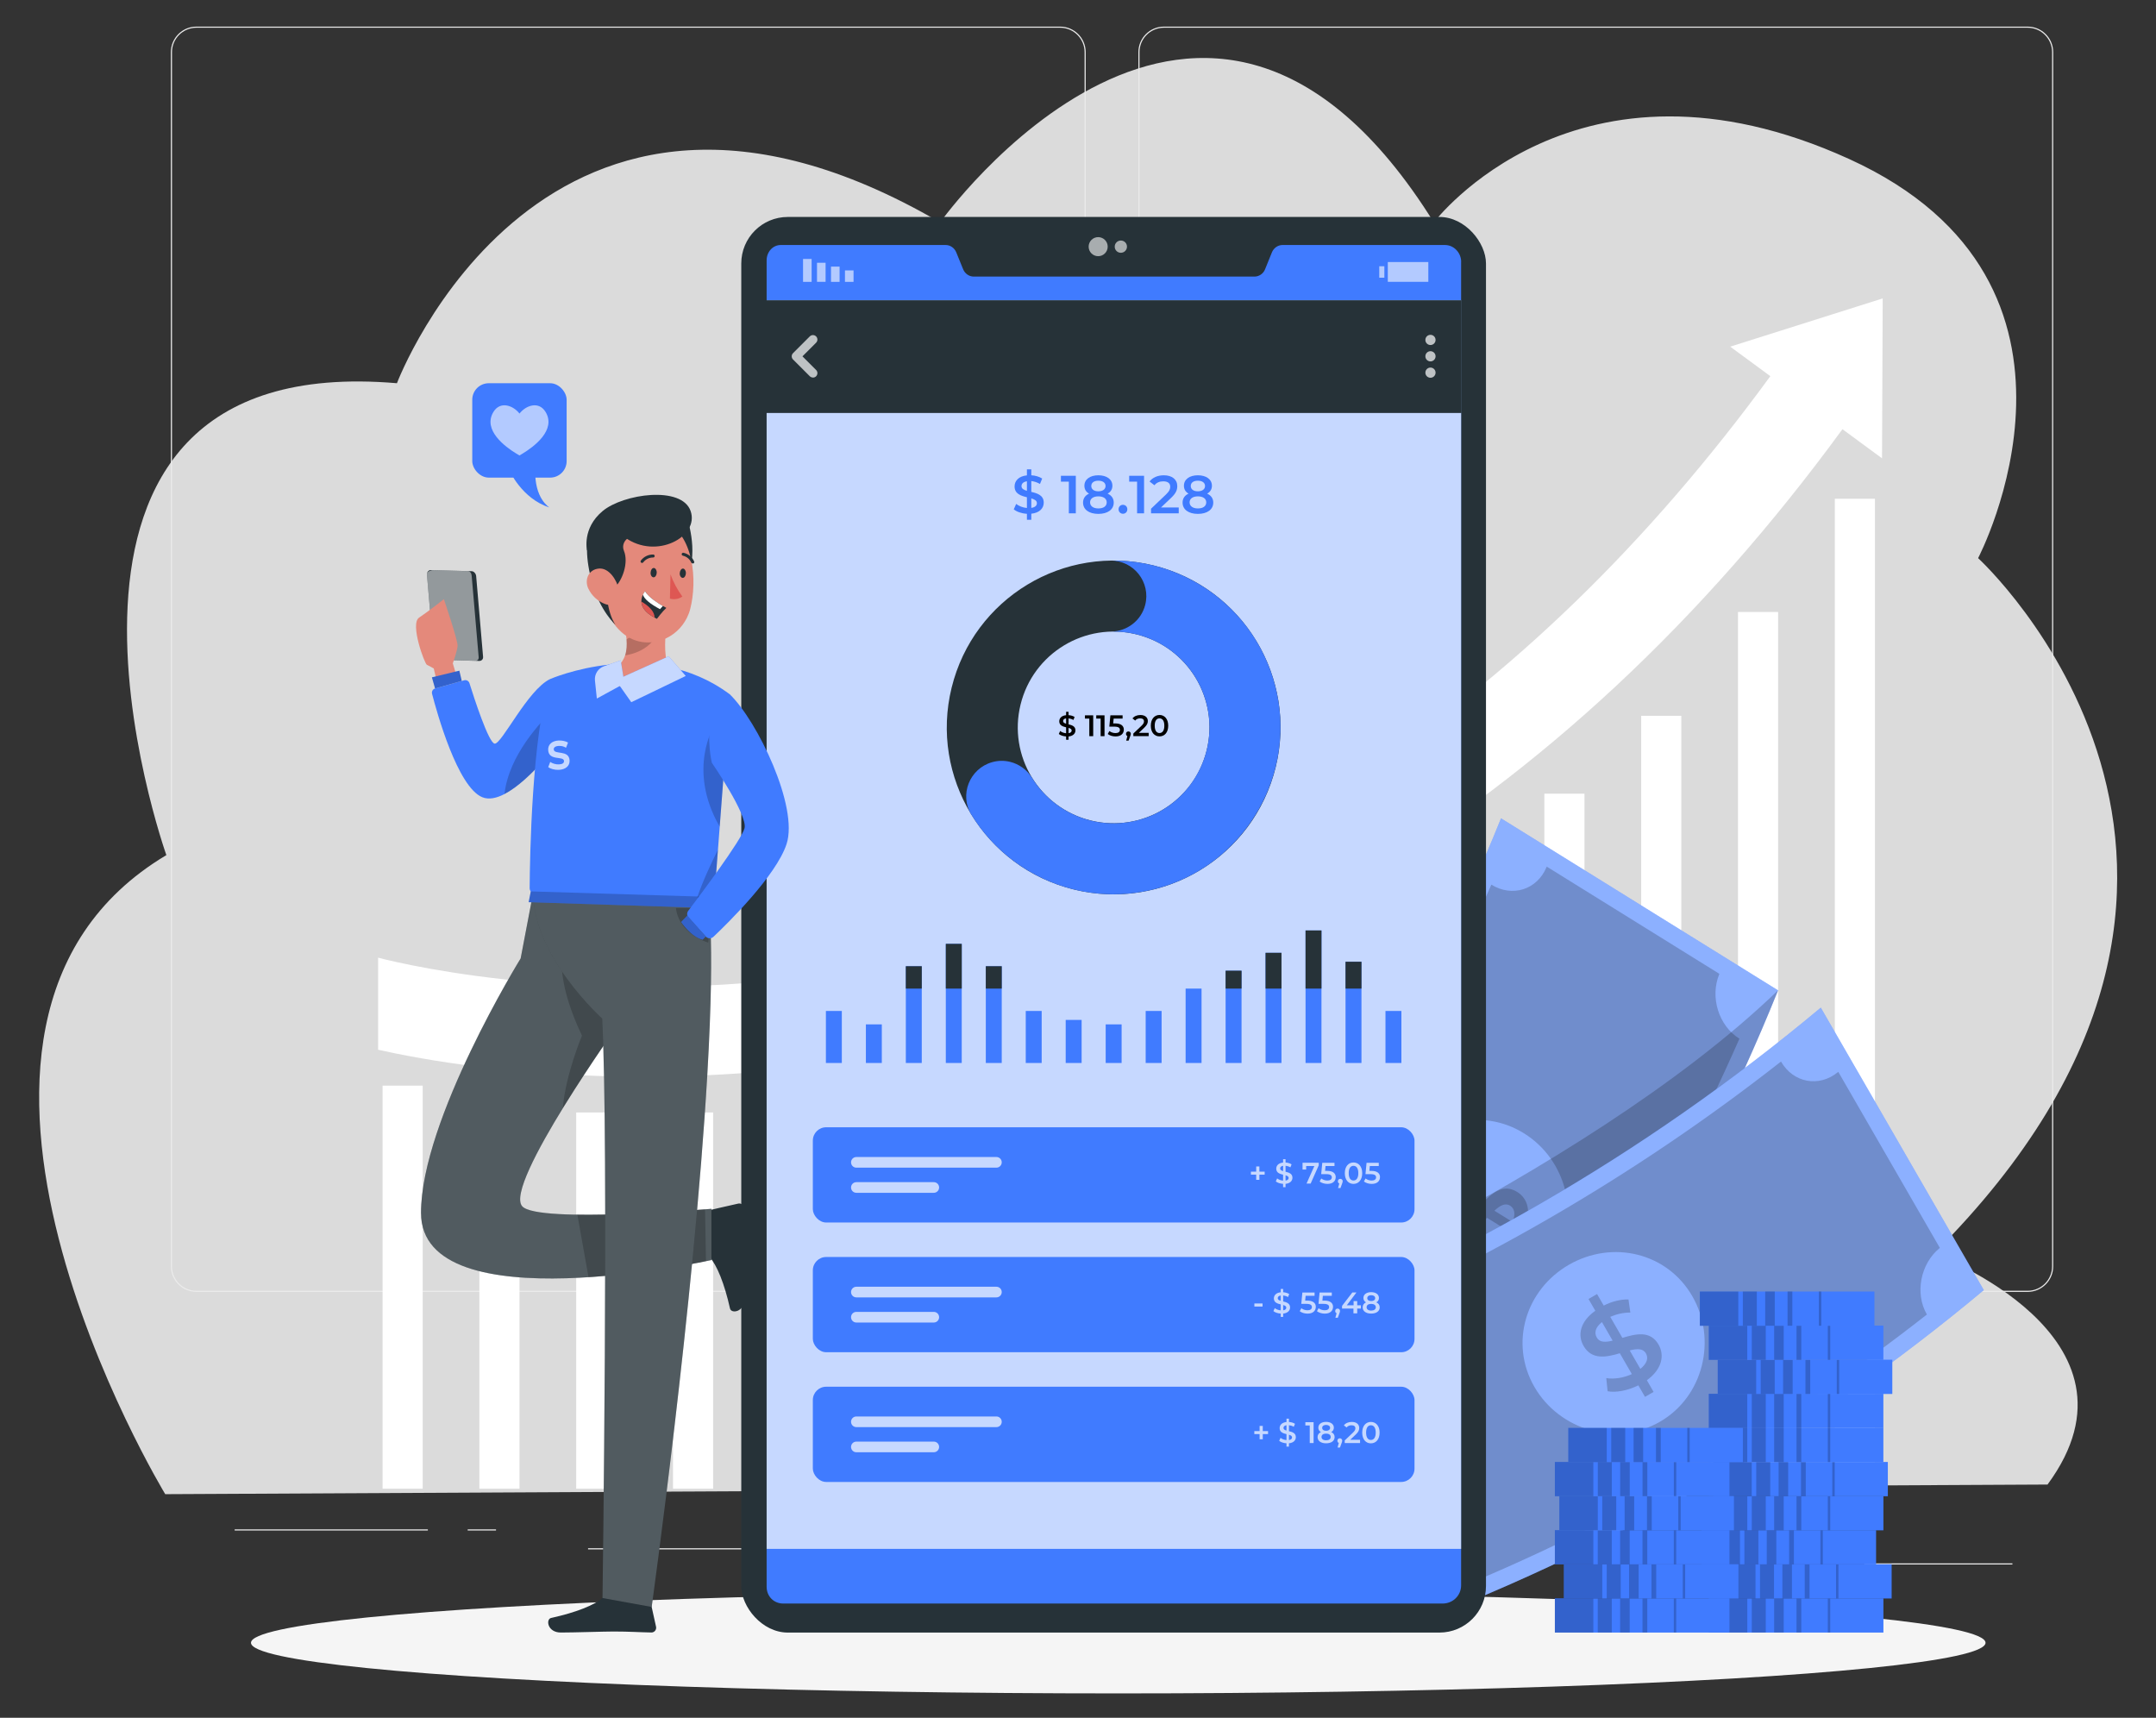 <?xml version="1.0" encoding="UTF-8"?>
<svg id="Layer_1" data-name="Layer 1" xmlns="http://www.w3.org/2000/svg" version="1.1" viewBox="0 0 482 384">
  <rect x="0" y="0" width="482" height="384" fill="#333333" stroke="none"/>
  <defs>
    <style>
      .cls-1, .cls-2, .cls-3, .cls-4, .cls-5, .cls-6, .cls-7, .cls-8, .cls-9, .cls-10, .cls-11, .cls-12, .cls-13, .cls-14, .cls-15, .cls-16 {
        stroke-width: 0px;
      }

      .cls-1, .cls-17, .cls-5, .cls-6, .cls-7, .cls-18, .cls-11, .cls-13, .cls-14 {
        isolation: isolate;
      }

      .cls-1, .cls-17, .cls-19 {
        opacity: .7;
      }

      .cls-1, .cls-5, .cls-6, .cls-7, .cls-11, .cls-14, .cls-16 {
        fill: #fff;
      }

      .cls-2 {
        fill: #de5753;
      }

      .cls-3, .cls-13 {
        fill: #000;
      }

      .cls-4 {
        fill: #e4897b;
      }

      .cls-5 {
        opacity: .9;
      }

      .cls-6, .cls-18, .cls-13 {
        opacity: .2;
      }

      .cls-7 {
        opacity: .4;
      }

      .cls-8 {
        fill: #f5f5f5;
      }

      .cls-9 {
        fill: #dbdbdb;
      }

      .cls-10 {
        fill: #ebebeb;
      }

      .cls-11 {
        opacity: .5;
      }

      .cls-12 {
        fill: #263238;
      }

      .cls-14 {
        opacity: .6;
      }

      .cls-15 {
        fill: #407bff;
      }

      .cls-20 {
        display: none;
      }
    </style>
  </defs>
  <g id="Layer_9" data-name="Layer 9">
    <path class="cls-9" d="M36.94,334.02s-63.59-104.74.25-142.86c0,0-40.28-113.36,51.55-105.49,0,0,33.02-87.48,121.44-35.95,0,0,58.83-82.7,110.37,0,0,0,31.76-42,92.86-14.17s28.82,89.22,28.82,89.22c0,0,76.14,69.52-9.88,155.47,0,0,49.81,18.51,25.4,51.63"/>
  </g>
  <g id="Background_Complete" data-name="Background Complete">
    <g>
      <rect class="cls-10" x="416.78" y="349.49" width="33.12" height=".25"/>
      <rect class="cls-10" x="322.53" y="352.21" width="8.69" height=".25"/>
      <rect class="cls-10" x="396.59" y="340.21" width="19.19" height=".25"/>
      <rect class="cls-10" x="52.46" y="341.89" width="43.19" height=".25"/>
      <rect class="cls-10" x="104.56" y="341.89" width="6.33" height=".25"/>
      <rect class="cls-10" x="131.47" y="346.11" width="93.68" height=".25"/>
      <path class="cls-10" d="M237.01,288.8H43.91c-3.15,0-5.71-2.56-5.71-5.71V11.66c0-3.15,2.56-5.71,5.71-5.71h193.1c3.15,0,5.71,2.56,5.71,5.71v271.43c0,3.15-2.56,5.71-5.71,5.71h0ZM43.91,6.2c-3.01,0-5.46,2.45-5.46,5.46v271.43c0,3.01,2.45,5.46,5.46,5.46h193.1c3.01,0,5.46-2.45,5.46-5.46V11.66c0-3.01-2.45-5.46-5.46-5.46H43.91Z"/>
      <path class="cls-10" d="M453.31,288.8h-193.1c-3.15,0-5.71-2.56-5.71-5.71V11.66c0-3.15,2.56-5.71,5.71-5.71h193.1c3.15,0,5.71,2.56,5.71,5.71v271.43c0,3.15-2.56,5.71-5.71,5.71ZM260.21,6.2c-3.01,0-5.46,2.45-5.46,5.46v271.43c0,3.01,2.45,5.46,5.46,5.46h193.1c3.01,0,5.46-2.45,5.46-5.46V11.66c0-3.01-2.45-5.46-5.46-5.46h-193.1Z"/>
    </g>
    <g>
      <path class="cls-16" d="M386.82,77.5l8.96,6.59c-54.51,74.64-122.99,119.26-203.65,132.61-57.02,9.44-100.81-.86-107.6-2.61v20.58c10.06,2.25,31.14,6.02,59.23,6.02,15.08,0,32.18-1.09,50.67-4.09,38.74-6.29,75.57-19.72,109.46-39.93,40.47-24.12,76.78-57.99,108.01-100.72l8.85,6.51.15-35.75-34.08,10.78h0Z"/>
      <g>
        <rect class="cls-16" x="85.53" y="242.69" width="8.97" height="90.11"/>
        <rect class="cls-16" x="107.17" y="246.69" width="8.97" height="86.11"/>
        <rect class="cls-16" x="128.82" y="248.69" width="8.97" height="84.11"/>
        <rect class="cls-16" x="150.46" y="248.69" width="8.97" height="84.11"/>
        <rect class="cls-16" x="172.11" y="247.69" width="8.97" height="85.11"/>
        <rect class="cls-16" x="193.75" y="244.69" width="8.97" height="88.11"/>
        <rect class="cls-16" x="215.39" y="239.69" width="8.97" height="93.11"/>
        <rect class="cls-16" x="237.04" y="234.69" width="8.97" height="98.11"/>
        <rect class="cls-16" x="258.68" y="230.69" width="8.97" height="102.11"/>
        <rect class="cls-16" x="280.33" y="217.62" width="8.97" height="115.19"/>
        <rect class="cls-16" x="301.97" y="206.63" width="8.97" height="126.18"/>
        <rect class="cls-16" x="323.62" y="194.11" width="8.97" height="138.69"/>
        <rect class="cls-16" x="345.26" y="177.43" width="8.97" height="155.37"/>
        <rect class="cls-16" x="366.91" y="160.02" width="8.97" height="172.78"/>
        <rect class="cls-16" x="388.55" y="136.81" width="8.97" height="195.99"/>
        <rect class="cls-16" x="410.2" y="111.49" width="8.97" height="221.31"/>
      </g>
    </g>
  </g>
  <g id="Background_Simple" data-name="Background Simple" class="cls-20">
    <g>
      <path class="cls-15" d="M90.04,76.76c27.92-59.45,127.06-51.06,165.32-9.26,38.26,41.81,50.7,68.6,85.21,52.98,34.51-15.62,78.52-11.44,81.04,38.16,2.52,49.6-37.91,108.26-102.09,125.61s-64.16,78.76-149.1,66.37c-46.31-6.76-47.37-56.86-40.83-98.3s-71.93-106.63-39.55-175.57h0Z"/>
      <path class="cls-5" d="M90.04,76.76c27.92-59.45,127.06-51.06,165.32-9.26,38.26,41.81,50.7,68.6,85.21,52.98,34.51-15.62,78.52-11.44,81.04,38.16,2.52,49.6-37.91,108.26-102.09,125.61s-64.16,78.76-149.1,66.37c-46.31-6.76-47.37-56.86-40.83-98.3s-71.93-106.63-39.55-175.57h0Z"/>
    </g>
  </g>
  <g id="Shadow">
    <ellipse id="_Path_" data-name=" Path " class="cls-8" cx="250" cy="367.24" rx="193.89" ry="11.32"/>
  </g>
  <g id="Banknote">
    <g>
      <g>
        <path class="cls-15" d="M397.5,221.39c-19.21,47.71-46.55,91.74-80.79,130.12-20.64-12.82-41.29-25.63-61.93-38.45,34.24-38.39,61.57-82.41,80.79-130.12,20.64,12.82,41.29,25.63,61.93,38.45Z"/>
        <path class="cls-7" d="M397.51,221.38c-19.22,47.72-46.55,91.74-80.79,130.13-8.92-5.54-17.84-11.07-26.77-16.62h0c-11.72-7.28-23.43-14.56-35.16-21.83,34.24-38.38,61.57-82.41,80.78-130.12,20.65,12.82,41.29,25.64,61.94,38.45h0Z"/>
        <path class="cls-13" d="M345.76,193.81c-2.1,5.1-7.69,6.84-12.35,3.95-16.95,38.58-39.29,74.55-66.35,106.85,4.66,2.89,5.57,8.67,1.94,12.82,12.87,7.99,25.74,15.98,38.6,23.97,3.64-4.15,10.27-5.24,14.92-2.35,27.06-32.3,49.4-68.28,66.35-106.85-4.66-2.89-6.62-9.32-4.51-14.42.01-.03.02-.05.03-.08-12.87-7.99-25.74-15.98-38.6-23.97-.01.03-.02.05-.03.08h0ZM347.55,281.56c-5.94,9.55-18.89,12.23-28.4,6.33-9.52-5.91-12.01-18.18-6.07-27.73,5.96-9.54,18.09-12.73,27.61-6.82,9.51,5.9,12.81,18.68,6.86,28.22h0Z"/>
        <g class="cls-18">
          <path class="cls-3" d="M340.63,274.71c.85.53,1.7,1.06,2.56,1.59-.39.63-.78,1.25-1.17,1.88-.84-.52-1.69-1.05-2.53-1.57-1.53,2.16-3.65,3.86-5.43,4.4-.55-.82-1.1-1.63-1.65-2.45,1.63-.55,3.37-1.84,4.62-3.48-1.52-.94-3.04-1.89-4.57-2.83-2.2,2.16-4.76,4.35-7.93,2.38-2.33-1.45-3.27-4.38-1.38-8.16-.86-.53-1.72-1.07-2.58-1.6.39-.63.78-1.25,1.17-1.88.84.52,1.69,1.05,2.53,1.57,1.14-1.64,2.69-3.06,4.24-3.81.58.79,1.16,1.59,1.74,2.38-1.45.78-2.62,1.83-3.51,2.97,1.54.95,3.07,1.91,4.61,2.86,2.19-2.16,4.66-4.47,7.84-2.5,2.33,1.44,3.31,4.43,1.46,8.27l-.02-.02ZM329.69,270.52c-1.35-.84-2.71-1.68-4.06-2.52-.76,1.78-.38,2.97.63,3.6,1.1.68,2.22.01,3.44-1.07h-.01ZM337.59,269.52c-1.12-.69-2.26,0-3.5,1.13,1.35.84,2.69,1.67,4.04,2.51.78-1.83.44-3.03-.54-3.64Z"/>
        </g>
      </g>
      <path class="cls-13" d="M397.51,221.38c-19.22,47.72-46.55,91.74-80.79,130.13-8.92-5.54-17.84-11.07-26.77-16.62h0l-21.25-35.89s84.75-35.12,128.81-77.62Z"/>
      <g>
        <path class="cls-15" d="M443.5,288.4c-39.47,32.99-84.35,58.89-132.66,76.55-12.15-21.05-24.29-42.09-36.44-63.14,48.31-17.67,93.19-43.57,132.66-76.55,12.15,21.05,24.29,42.09,36.44,63.14h0Z"/>
        <path class="cls-7" d="M443.5,288.4c-39.47,32.99-84.35,58.89-132.66,76.55-12.15-21.05-24.29-42.09-36.44-63.14,48.31-17.67,93.19-43.57,132.66-76.55,12.15,21.05,24.29,42.09,36.44,63.14h0Z"/>
        <path class="cls-13" d="M410.91,239.66c-4.26,3.5-10.01,2.4-12.75-2.35-33.16,26-69.84,47.16-108.95,62.86,2.74,4.75.82,10.27-4.35,12.21,7.57,13.12,15.14,26.24,22.71,39.36,5.17-1.94,11.52.23,14.26,4.98,39.11-15.69,75.79-36.86,108.95-62.86-2.74-4.74-1.43-11.34,2.83-14.84.02-.02.04-.04.07-.05-7.57-13.12-15.14-26.24-22.71-39.36-.02.02-.04.04-.07.05h0ZM371.05,317.86c-9.75,5.61-22.43,1.86-28.02-7.83-5.6-9.71-2-21.7,7.74-27.31,9.76-5.59,21.96-2.68,27.56,7.03,5.6,9.7,2.48,22.52-7.28,28.11Z"/>
        <g class="cls-18">
          <path class="cls-3" d="M368.18,308.55l1.5,2.61c-.64.37-1.28.74-1.92,1.11-.5-.86-.99-1.72-1.49-2.58-2.37,1.18-5.04,1.68-6.87,1.32-.1-.98-.2-1.96-.3-2.94,1.69.29,3.84-.03,5.72-.89-.9-1.55-1.79-3.1-2.69-4.66-2.96.87-6.25,1.59-8.11-1.65-1.37-2.38-.81-5.41,2.63-7.85-.51-.88-1.01-1.75-1.52-2.63.64-.37,1.28-.74,1.91-1.11.5.86.99,1.72,1.49,2.58,1.78-.91,3.82-1.43,5.54-1.36.14.97.27,1.94.41,2.92-1.64,0-3.17.38-4.49.96.9,1.57,1.81,3.13,2.71,4.7,2.95-.87,6.22-1.74,8.09,1.5,1.37,2.37.82,5.47-2.62,7.98h0ZM360.52,299.69c-.8-1.38-1.59-2.76-2.39-4.14-1.52,1.21-1.74,2.44-1.14,3.47.64,1.12,1.95,1.06,3.53.68h0ZM367.96,302.54c-.66-1.14-1.99-1.07-3.62-.65.79,1.37,1.59,2.75,2.38,4.12,1.56-1.25,1.82-2.46,1.24-3.47Z"/>
        </g>
      </g>
    </g>
  </g>
  <g id="Coins">
    <g>
      <g>
        <rect class="cls-15" x="382.03" y="357.3" width="39.03" height="7.66"/>
        <rect class="cls-13" x="382.03" y="357.3" width="8.6" height="7.66"/>
        <rect class="cls-13" x="391.63" y="357.29" width="3.13" height="7.66"/>
        <rect class="cls-13" x="396.63" y="357.29" width="2.14" height="7.66"/>
        <rect class="cls-13" x="401.63" y="357.29" width="1.07" height="7.66"/>
        <rect class="cls-13" x="408.63" y="357.29" width=".54" height="7.66"/>
      </g>
      <g>
        <rect class="cls-15" x="383.87" y="349.68" width="39.03" height="7.66"/>
        <rect class="cls-13" x="383.87" y="349.68" width="8.6" height="7.66"/>
        <rect class="cls-13" x="393.47" y="349.67" width="3.13" height="7.66"/>
        <rect class="cls-13" x="398.47" y="349.67" width="2.14" height="7.66"/>
        <rect class="cls-13" x="403.47" y="349.67" width="1.07" height="7.66"/>
        <rect class="cls-13" x="410.47" y="349.67" width=".54" height="7.66"/>
      </g>
      <g>
        <rect class="cls-15" x="380.39" y="342.06" width="39.03" height="7.66"/>
        <rect class="cls-13" x="380.39" y="342.06" width="8.6" height="7.66"/>
        <rect class="cls-13" x="389.98" y="342.05" width="3.13" height="7.66"/>
        <rect class="cls-13" x="394.98" y="342.05" width="2.14" height="7.66"/>
        <rect class="cls-13" x="399.98" y="342.05" width="1.07" height="7.66"/>
        <rect class="cls-13" x="406.98" y="342.05" width=".54" height="7.66"/>
      </g>
      <g>
        <rect class="cls-15" x="382.03" y="334.44" width="39.03" height="7.66"/>
        <rect class="cls-13" x="382.03" y="334.44" width="8.6" height="7.66"/>
        <rect class="cls-13" x="391.63" y="334.43" width="3.13" height="7.66"/>
        <rect class="cls-13" x="396.63" y="334.43" width="2.14" height="7.66"/>
        <rect class="cls-13" x="401.63" y="334.43" width="1.07" height="7.66"/>
        <rect class="cls-13" x="408.63" y="334.43" width=".54" height="7.66"/>
      </g>
      <g>
        <rect class="cls-15" x="383.02" y="326.82" width="39.03" height="7.66"/>
        <rect class="cls-13" x="383.02" y="326.82" width="8.6" height="7.66"/>
        <rect class="cls-13" x="392.63" y="326.81" width="3.13" height="7.66"/>
        <rect class="cls-13" x="397.63" y="326.81" width="2.14" height="7.66"/>
        <rect class="cls-13" x="402.63" y="326.81" width="1.07" height="7.66"/>
        <rect class="cls-13" x="409.63" y="326.81" width=".54" height="7.66"/>
      </g>
      <g>
        <rect class="cls-15" x="382.02" y="319.2" width="39.03" height="7.66"/>
        <rect class="cls-13" x="382.02" y="319.2" width="8.6" height="7.66"/>
        <rect class="cls-13" x="391.63" y="319.19" width="3.13" height="7.66"/>
        <rect class="cls-13" x="396.63" y="319.19" width="2.14" height="7.66"/>
        <rect class="cls-13" x="401.63" y="319.19" width="1.07" height="7.66"/>
        <rect class="cls-13" x="408.63" y="319.19" width=".54" height="7.66"/>
      </g>
      <g>
        <rect class="cls-15" x="382.02" y="311.58" width="39.03" height="7.66"/>
        <rect class="cls-13" x="382.02" y="311.58" width="8.6" height="7.66"/>
        <rect class="cls-13" x="391.63" y="311.57" width="3.13" height="7.66"/>
        <rect class="cls-13" x="396.63" y="311.57" width="2.14" height="7.66"/>
        <rect class="cls-13" x="401.63" y="311.57" width="1.07" height="7.66"/>
        <rect class="cls-13" x="408.63" y="311.57" width=".54" height="7.66"/>
      </g>
      <g>
        <rect class="cls-15" x="384.02" y="303.96" width="39.03" height="7.66"/>
        <rect class="cls-13" x="384.02" y="303.96" width="8.6" height="7.66"/>
        <rect class="cls-13" x="393.63" y="303.95" width="3.13" height="7.66"/>
        <rect class="cls-13" x="398.63" y="303.95" width="2.14" height="7.66"/>
        <rect class="cls-13" x="403.63" y="303.95" width="1.07" height="7.66"/>
        <rect class="cls-13" x="410.63" y="303.95" width=".54" height="7.66"/>
      </g>
      <g>
        <rect class="cls-15" x="382.02" y="296.34" width="39.03" height="7.66"/>
        <rect class="cls-13" x="382.02" y="296.34" width="8.6" height="7.66"/>
        <rect class="cls-13" x="391.63" y="296.33" width="3.13" height="7.66"/>
        <rect class="cls-13" x="396.63" y="296.33" width="2.14" height="7.66"/>
        <rect class="cls-13" x="401.63" y="296.33" width="1.07" height="7.66"/>
        <rect class="cls-13" x="408.63" y="296.33" width=".54" height="7.66"/>
      </g>
      <g>
        <rect class="cls-15" x="380.02" y="288.72" width="39.03" height="7.66"/>
        <rect class="cls-13" x="380.02" y="288.72" width="8.6" height="7.66"/>
        <rect class="cls-13" x="389.63" y="288.71" width="3.13" height="7.66"/>
        <rect class="cls-13" x="394.63" y="288.71" width="2.14" height="7.66"/>
        <rect class="cls-13" x="399.63" y="288.71" width="1.07" height="7.66"/>
        <rect class="cls-13" x="406.63" y="288.71" width=".54" height="7.66"/>
      </g>
    </g>
    <g>
      <g>
        <rect class="cls-15" x="347.61" y="357.3" width="39.03" height="7.66"/>
        <rect class="cls-13" x="347.61" y="357.3" width="8.6" height="7.66"/>
        <rect class="cls-13" x="357.2" y="357.29" width="3.13" height="7.66"/>
        <rect class="cls-13" x="362.2" y="357.29" width="2.14" height="7.66"/>
        <rect class="cls-13" x="367.2" y="357.29" width="1.07" height="7.66"/>
        <rect class="cls-13" x="374.2" y="357.29" width=".54" height="7.66"/>
      </g>
      <g>
        <rect class="cls-15" x="349.61" y="349.68" width="39.03" height="7.66"/>
        <rect class="cls-13" x="349.61" y="349.68" width="8.6" height="7.66"/>
        <rect class="cls-13" x="359.2" y="349.67" width="3.13" height="7.66"/>
        <rect class="cls-13" x="364.2" y="349.67" width="2.14" height="7.66"/>
        <rect class="cls-13" x="369.2" y="349.67" width="1.07" height="7.66"/>
        <rect class="cls-13" x="376.2" y="349.67" width=".54" height="7.66"/>
      </g>
      <g>
        <rect class="cls-15" x="347.61" y="342.06" width="39.03" height="7.66"/>
        <rect class="cls-13" x="347.61" y="342.06" width="8.6" height="7.66"/>
        <rect class="cls-13" x="357.2" y="342.05" width="3.13" height="7.66"/>
        <rect class="cls-13" x="362.2" y="342.05" width="2.14" height="7.66"/>
        <rect class="cls-13" x="367.2" y="342.05" width="1.07" height="7.66"/>
        <rect class="cls-13" x="374.2" y="342.05" width=".54" height="7.66"/>
      </g>
      <g>
        <rect class="cls-15" x="348.61" y="334.44" width="39.03" height="7.66"/>
        <rect class="cls-13" x="348.61" y="334.44" width="8.6" height="7.66"/>
        <rect class="cls-13" x="358.2" y="334.43" width="3.13" height="7.66"/>
        <rect class="cls-13" x="363.2" y="334.43" width="2.14" height="7.66"/>
        <rect class="cls-13" x="368.2" y="334.43" width="1.07" height="7.66"/>
        <rect class="cls-13" x="375.2" y="334.43" width=".54" height="7.66"/>
      </g>
      <g>
        <rect class="cls-15" x="347.61" y="326.82" width="39.03" height="7.66"/>
        <rect class="cls-13" x="347.61" y="326.82" width="8.6" height="7.66"/>
        <rect class="cls-13" x="357.21" y="326.81" width="3.13" height="7.66"/>
        <rect class="cls-13" x="362.21" y="326.81" width="2.14" height="7.66"/>
        <rect class="cls-13" x="367.21" y="326.81" width="1.07" height="7.66"/>
        <rect class="cls-13" x="374.21" y="326.81" width=".54" height="7.66"/>
      </g>
      <g>
        <rect class="cls-15" x="350.61" y="319.2" width="39.03" height="7.66"/>
        <rect class="cls-13" x="350.61" y="319.2" width="8.6" height="7.66"/>
        <rect class="cls-13" x="360.21" y="319.19" width="3.13" height="7.66"/>
        <rect class="cls-13" x="365.21" y="319.19" width="2.14" height="7.66"/>
        <rect class="cls-13" x="370.21" y="319.19" width="1.07" height="7.66"/>
        <rect class="cls-13" x="377.21" y="319.19" width=".54" height="7.66"/>
      </g>
    </g>
  </g>
  <g id="Device">
    <g>
      <rect class="cls-12" x="165.72" y="48.5" width="166.49" height="316.46" rx="10.4" ry="10.4"/>
      <path class="cls-15" d="M326.65,58.53v295.86c0,2.29-1.84,4.08-4.14,4.08h-147.42c-2.11,0-3.7-1.63-3.7-3.74V58.19c0-1.83,1.34-3.42,3.17-3.42h36.86c1.04,0,1.98.68,2.37,1.66l1.53,3.76c.39.97,1.33,1.64,2.37,1.64h62.75c1.04,0,1.98-.64,2.37-1.61l1.53-3.78c.39-.98,1.33-1.67,2.37-1.67h36.33c2.01,0,3.62,1.75,3.62,3.76h0Z"/>
      <rect class="cls-1" x="171.39" y="67.09" width="155.26" height="279.16"/>
      <circle class="cls-14" cx="245.51" cy="55.14" r="2.13"/>
      <path class="cls-14" d="M251.95,55.14c0,.75-.61,1.37-1.37,1.37s-1.37-.61-1.37-1.37.61-1.37,1.37-1.37,1.37.61,1.37,1.37Z"/>
      <g>
        <rect class="cls-14" x="188.9" y="60.45" width="1.92" height="2.56"/>
        <rect class="cls-14" x="185.78" y="59.6" width="1.92" height="3.41"/>
        <rect class="cls-14" x="182.65" y="58.74" width="1.92" height="4.26"/>
        <rect class="cls-14" x="179.53" y="57.89" width="1.92" height="5.12"/>
      </g>
      <g>
        <rect class="cls-14" x="308.35" y="59.52" width="1.14" height="2.56"/>
        <rect class="cls-14" x="310.26" y="58.58" width="9.06" height="4.42"/>
      </g>
      <g>
        <rect class="cls-12" x="171.2" y="67.12" width="155.53" height="25.2"/>
        <g>
          <g class="cls-19">
            <path class="cls-16" d="M181.75,84.4c-.26,0-.51-.1-.71-.29l-3.75-3.75c-.39-.39-.39-1.02,0-1.41l3.75-3.75c.39-.39,1.02-.39,1.41,0s.39,1.02,0,1.41l-3.05,3.05,3.05,3.05c.39.39.39,1.02,0,1.41-.2.2-.45.29-.71.29h.01Z"/>
          </g>
          <g class="cls-19">
            <path class="cls-16" d="M320.94,75.99c0,.63-.51,1.14-1.14,1.14s-1.14-.51-1.14-1.14.51-1.14,1.14-1.14,1.14.51,1.14,1.14Z"/>
            <path class="cls-16" d="M320.94,79.65c0,.63-.51,1.14-1.14,1.14s-1.14-.51-1.14-1.14.51-1.14,1.14-1.14,1.14.51,1.14,1.14Z"/>
            <path class="cls-16" d="M320.94,83.31c0,.63-.51,1.14-1.14,1.14s-1.14-.51-1.14-1.14.51-1.14,1.14-1.14,1.14.51,1.14,1.14Z"/>
          </g>
        </g>
        <g>
          <path class="cls-15" d="M230.56,114.85v1.34h-.98v-1.33c-1.18-.07-2.31-.46-2.94-1l.54-1.21c.59.48,1.49.83,2.4.91v-2.4c-1.33-.32-2.76-.76-2.76-2.42,0-1.22.89-2.29,2.76-2.47v-1.35h.98v1.33c.89.05,1.79.31,2.43.73l-.49,1.21c-.64-.37-1.31-.58-1.94-.65v2.42c1.33.32,2.78.74,2.78,2.41,0,1.22-.9,2.28-2.78,2.47h0ZM229.58,109.72v-2.13c-.85.13-1.21.56-1.21,1.09,0,.58.52.84,1.21,1.04h0ZM231.81,112.49c0-.59-.53-.86-1.25-1.07v2.12c.88-.13,1.25-.54,1.25-1.06h0Z"/>
          <path class="cls-15" d="M240.51,106.36v8.4h-1.56v-7.09h-1.77v-1.31h3.33Z"/>
          <path class="cls-15" d="M248.99,112.35c0,1.56-1.35,2.53-3.44,2.53s-3.42-.97-3.42-2.53c0-.92.48-1.61,1.34-2-.67-.37-1.04-.97-1.04-1.76,0-1.44,1.26-2.34,3.12-2.34s3.14.9,3.14,2.34c0,.79-.38,1.39-1.07,1.76.88.4,1.37,1.08,1.37,2h0ZM247.42,112.3c0-.83-.72-1.34-1.87-1.34s-1.85.52-1.85,1.34.7,1.36,1.85,1.36,1.87-.5,1.87-1.36ZM243.97,108.65c0,.72.6,1.18,1.58,1.18s1.61-.46,1.61-1.18c0-.76-.65-1.19-1.61-1.19s-1.58.43-1.58,1.19Z"/>
          <path class="cls-15" d="M250.07,113.85c0-.6.44-1,.98-1s.98.4.98,1-.44,1-.98,1-.98-.42-.98-1Z"/>
          <path class="cls-15" d="M255.77,106.36v8.4h-1.56v-7.09h-1.77v-1.31h3.33Z"/>
          <path class="cls-15" d="M263.52,113.44v1.32h-6.19v-1.04l3.33-3.17c.82-.78.96-1.27.96-1.74,0-.77-.53-1.21-1.56-1.21-.82,0-1.5.28-1.97.88l-1.09-.84c.65-.88,1.81-1.39,3.19-1.39,1.82,0,3,.92,3,2.41,0,.82-.23,1.56-1.39,2.65l-2.24,2.13h3.96Z"/>
          <path class="cls-15" d="M271.24,112.35c0,1.56-1.36,2.53-3.44,2.53s-3.42-.97-3.42-2.53c0-.92.48-1.61,1.34-2-.67-.37-1.04-.97-1.04-1.76,0-1.44,1.26-2.34,3.12-2.34s3.14.9,3.14,2.34c0,.79-.38,1.39-1.07,1.76.88.4,1.37,1.08,1.37,2h0ZM269.67,112.3c0-.83-.72-1.34-1.87-1.34s-1.85.52-1.85,1.34.7,1.36,1.85,1.36,1.87-.5,1.87-1.36ZM266.21,108.65c0,.72.6,1.18,1.58,1.18s1.61-.46,1.61-1.18c0-.76-.65-1.19-1.61-1.19s-1.58.43-1.58,1.19Z"/>
        </g>
        <g>
          <path class="cls-3" d="M238.89,164.62v.75h-.55v-.74c-.65-.04-1.28-.25-1.63-.55l.3-.67c.33.27.82.46,1.33.51v-1.33c-.74-.18-1.53-.42-1.53-1.34,0-.68.49-1.27,1.53-1.37v-.75h.55v.74c.49.03.99.17,1.35.41l-.27.67c-.35-.21-.73-.32-1.08-.36v1.34c.74.18,1.54.41,1.54,1.34,0,.68-.5,1.26-1.54,1.37v-.02ZM238.34,161.77v-1.18c-.47.07-.67.31-.67.61,0,.32.29.47.67.58h0ZM239.58,163.31c0-.33-.29-.48-.69-.59v1.18c.49-.07.69-.3.69-.59Z"/>
          <path class="cls-3" d="M244.4,159.91v4.66h-.87v-3.93h-.98v-.73h1.85,0Z"/>
          <path class="cls-3" d="M246.93,159.91v4.66h-.87v-3.93h-.98v-.73h1.85,0Z"/>
          <path class="cls-3" d="M251.24,163.13c0,.82-.59,1.5-1.84,1.5-.66,0-1.32-.2-1.75-.54l.37-.67c.34.28.84.46,1.37.46.62,0,.98-.27.98-.71s-.29-.73-1.25-.73h-1.12l.24-2.53h2.73v.73h-2l-.1,1.08h.45c1.38,0,1.93.6,1.93,1.42h0Z"/>
          <path class="cls-3" d="M252.8,164.06c0,.15-.03.27-.15.57l-.34.94h-.54l.27-1.02c-.19-.08-.31-.25-.31-.49,0-.33.23-.55.54-.55s.54.23.54.55h-.01Z"/>
          <path class="cls-3" d="M256.8,163.83v.73h-3.43v-.58l1.85-1.76c.45-.43.53-.71.53-.96,0-.43-.29-.67-.87-.67-.45,0-.83.15-1.09.49l-.61-.47c.36-.49,1-.77,1.77-.77,1.01,0,1.66.51,1.66,1.34,0,.45-.13.86-.77,1.47l-1.24,1.18h2.2,0Z"/>
          <path class="cls-3" d="M257.28,162.23c0-1.53.84-2.4,1.94-2.4s1.95.86,1.95,2.4-.84,2.39-1.95,2.39-1.94-.86-1.94-2.39ZM260.3,162.23c0-1.12-.44-1.64-1.08-1.64s-1.07.52-1.07,1.64.44,1.64,1.07,1.64,1.08-.52,1.08-1.64Z"/>
        </g>
        <g>
          <path class="cls-12" d="M212.75,153.72c-4.92,20,7.31,40.2,27.32,45.12,20,4.92,40.2-7.31,45.12-27.32,4.92-20-7.31-40.2-27.32-45.12-20-4.92-40.2,7.31-45.12,27.32ZM228.16,157.5c2.82-11.49,14.43-18.52,25.92-15.69,11.49,2.82,18.52,14.43,15.69,25.92s-14.43,18.52-25.92,15.69c-11.49-2.82-18.52-14.43-15.69-25.92h0Z"/>
          <path class="cls-15" d="M217.17,182.13c8.96,14.63,27.34,21.76,44.56,15.53,17.33-6.27,27.57-24.69,23.74-42.71-3.84-18.1-19.89-29.99-37.25-29.62,5.23-.1,9.11,4.85,7.8,9.91-.45,1.74-1.45,3.21-2.79,4.25-1.33,1.04-3.01,1.66-4.81,1.71-.15,0-.3,0-.45.02,10.15-.49,19.63,6.34,21.93,16.84,2.3,10.44-3.66,21.18-13.75,24.75-9.81,3.47-20.24-.58-25.39-8.88-1.15-1.86-2.94-3.13-4.94-3.62-1.3-.32-2.68-.31-4.04.08-5.03,1.44-7.35,7.29-4.62,11.75h0Z"/>
        </g>
        <g>
          <rect class="cls-15" x="184.64" y="226" width="3.56" height="11.63"/>
          <rect class="cls-15" x="193.58" y="229" width="3.56" height="8.63"/>
          <rect class="cls-15" x="202.51" y="216" width="3.56" height="21.63"/>
          <rect class="cls-15" x="211.45" y="211" width="3.56" height="26.63"/>
          <rect class="cls-15" x="220.39" y="216" width="3.56" height="21.63"/>
          <rect class="cls-15" x="229.32" y="226" width="3.56" height="11.63"/>
          <rect class="cls-15" x="238.25" y="228" width="3.56" height="9.63"/>
          <rect class="cls-15" x="247.19" y="229" width="3.56" height="8.63"/>
          <rect class="cls-15" x="256.13" y="226" width="3.56" height="11.63"/>
          <rect class="cls-15" x="265.06" y="221" width="3.56" height="16.63"/>
          <rect class="cls-15" x="274" y="217" width="3.56" height="20.63"/>
          <rect class="cls-15" x="282.93" y="213" width="3.56" height="24.63"/>
          <rect class="cls-15" x="291.87" y="208" width="3.56" height="29.63"/>
          <rect class="cls-15" x="300.81" y="215" width="3.56" height="22.63"/>
          <rect class="cls-15" x="309.74" y="226" width="3.56" height="11.63"/>
          <rect class="cls-12" x="202.51" y="216" width="3.56" height="5"/>
          <rect class="cls-12" x="211.45" y="211" width="3.56" height="10"/>
          <rect class="cls-12" x="220.39" y="216" width="3.56" height="5"/>
          <rect class="cls-12" x="274" y="217" width="3.56" height="4"/>
          <rect class="cls-12" x="282.93" y="213" width="3.56" height="8"/>
          <rect class="cls-12" x="291.87" y="208" width="3.56" height="13"/>
          <rect class="cls-12" x="300.81" y="215" width="3.56" height="6"/>
        </g>
        <g>
          <rect class="cls-15" x="181.72" y="252" width="134.51" height="21.29" rx="2.98" ry="2.98"/>
          <g class="cls-17">
            <path class="cls-16" d="M282.73,262.59h-1.18v1.16h-.71v-1.16h-1.18v-.67h1.18v-1.16h.71v1.16h1.18v.67Z"/>
            <path class="cls-16" d="M287.4,264.64v.75h-.55v-.74c-.65-.04-1.28-.25-1.63-.55l.3-.67c.33.27.83.46,1.33.5v-1.33c-.74-.18-1.53-.42-1.53-1.34,0-.68.49-1.27,1.53-1.37v-.75h.55v.74c.49.03.99.17,1.35.41l-.27.67c-.35-.21-.73-.32-1.08-.36v1.34c.74.18,1.54.41,1.54,1.34,0,.68-.5,1.26-1.54,1.37h0ZM286.86,261.79v-1.18c-.47.07-.67.31-.67.61,0,.32.29.47.67.58h0ZM288.09,263.33c0-.33-.29-.48-.69-.59v1.18c.49-.07.69-.3.69-.59Z"/>
            <path class="cls-16" d="M294.82,259.93v.58l-1.81,4.08h-.92l1.75-3.93h-1.83v.79h-.81v-1.52h3.62Z"/>
            <path class="cls-16" d="M298.61,263.16c0,.82-.59,1.5-1.84,1.5-.66,0-1.32-.2-1.75-.54l.37-.67c.34.28.85.46,1.37.46.62,0,.98-.27.98-.71s-.29-.72-1.25-.72h-1.12l.24-2.54h2.73v.73h-2l-.1,1.08h.45c1.38,0,1.93.6,1.93,1.42h-.01Z"/>
            <path class="cls-16" d="M300.17,264.08c0,.15-.03.27-.15.57l-.34.94h-.54l.27-1.02c-.19-.08-.31-.25-.31-.49,0-.33.23-.55.54-.55s.54.23.54.55h-.01Z"/>
            <path class="cls-16" d="M300.65,262.26c0-1.53.84-2.39,1.94-2.39s1.95.86,1.95,2.39-.84,2.4-1.95,2.4-1.94-.87-1.94-2.4ZM303.67,262.26c0-1.12-.44-1.64-1.08-1.64s-1.07.52-1.07,1.64.44,1.64,1.07,1.64,1.08-.52,1.08-1.64Z"/>
            <path class="cls-16" d="M308.51,263.16c0,.82-.59,1.5-1.84,1.5-.66,0-1.32-.2-1.75-.54l.37-.67c.34.28.85.46,1.37.46.62,0,.98-.27.98-.71s-.29-.72-1.25-.72h-1.12l.24-2.54h2.73v.73h-2l-.1,1.08h.45c1.38,0,1.93.6,1.93,1.42h-.01Z"/>
          </g>
          <g>
            <path class="cls-1" d="M222.76,261.03h-31.31c-.66,0-1.19-.53-1.19-1.19h0c0-.66.53-1.19,1.19-1.19h31.31c.66,0,1.19.53,1.19,1.19h0c0,.66-.53,1.19-1.19,1.19Z"/>
            <path class="cls-1" d="M208.76,266.65h-17.31c-.66,0-1.19-.53-1.19-1.19h0c0-.66.53-1.19,1.19-1.19h17.31c.66,0,1.19.53,1.19,1.19h0c0,.66-.53,1.19-1.19,1.19Z"/>
          </g>
          <rect class="cls-15" x="181.72" y="281" width="134.51" height="21.29" rx="2.98" ry="2.98"/>
          <g class="cls-17">
            <path class="cls-16" d="M280.43,291.39h1.83v.69h-1.83v-.69Z"/>
            <path class="cls-16" d="M286.87,293.64v.75h-.55v-.74c-.65-.04-1.28-.25-1.63-.55l.3-.67c.33.27.83.46,1.33.5v-1.33c-.74-.18-1.53-.42-1.53-1.34,0-.68.49-1.27,1.53-1.37v-.75h.55v.74c.49.03.99.17,1.35.41l-.27.67c-.35-.21-.73-.32-1.08-.36v1.34c.74.18,1.54.41,1.54,1.34,0,.68-.5,1.26-1.54,1.37h0ZM286.32,290.79v-1.18c-.47.07-.67.31-.67.61,0,.32.29.47.67.58h0ZM287.56,292.33c0-.33-.29-.48-.69-.59v1.18c.49-.07.69-.3.69-.59Z"/>
            <path class="cls-16" d="M294.16,292.16c0,.82-.59,1.5-1.84,1.5-.66,0-1.32-.2-1.75-.54l.37-.67c.34.28.85.46,1.37.46.62,0,.98-.27.98-.71s-.29-.72-1.25-.72h-1.12l.24-2.54h2.73v.73h-2l-.1,1.08h.45c1.38,0,1.93.6,1.93,1.42h-.01Z"/>
            <path class="cls-16" d="M298.01,292.16c0,.82-.59,1.5-1.84,1.5-.66,0-1.32-.2-1.75-.54l.37-.67c.34.28.85.46,1.37.46.62,0,.98-.27.98-.71s-.29-.72-1.25-.72h-1.12l.24-2.54h2.73v.73h-2l-.1,1.08h.45c1.38,0,1.93.6,1.93,1.42h-.01Z"/>
            <path class="cls-16" d="M299.57,293.08c0,.15-.03.27-.15.57l-.34.94h-.54l.27-1.02c-.19-.08-.31-.25-.31-.49,0-.33.23-.55.54-.55s.54.23.54.55h-.01Z"/>
            <path class="cls-16" d="M304.25,292.53h-.83v1.06h-.84v-1.06h-2.55v-.6l2.3-3h.92l-2.16,2.87h1.52v-.94h.81v.94h.83v.73Z"/>
            <path class="cls-16" d="M308.45,292.25c0,.87-.75,1.4-1.91,1.4s-1.9-.54-1.9-1.4c0-.51.27-.89.75-1.11-.37-.21-.58-.54-.58-.98,0-.8.7-1.3,1.73-1.3s1.74.5,1.74,1.3c0,.44-.21.77-.59.98.49.22.76.6.76,1.11h0ZM307.58,292.23c0-.46-.4-.75-1.04-.75s-1.02.29-1.02.75.39.75,1.02.75,1.04-.28,1.04-.75ZM305.67,290.2c0,.4.33.65.88.65s.89-.25.89-.65c0-.42-.36-.66-.89-.66s-.88.24-.88.66Z"/>
          </g>
          <g>
            <path class="cls-1" d="M222.76,290.03h-31.31c-.66,0-1.19-.53-1.19-1.19h0c0-.66.53-1.19,1.19-1.19h31.31c.66,0,1.19.53,1.19,1.19h0c0,.66-.53,1.19-1.19,1.19Z"/>
            <path class="cls-1" d="M208.76,295.65h-17.31c-.66,0-1.19-.53-1.19-1.19h0c0-.66.53-1.19,1.19-1.19h17.31c.66,0,1.19.53,1.19,1.19h0c0,.66-.53,1.19-1.19,1.19Z"/>
          </g>
          <rect class="cls-15" x="181.72" y="310" width="134.51" height="21.29" rx="2.98" ry="2.98"/>
          <g class="cls-17">
            <path class="cls-16" d="M283.49,320.59h-1.18v1.16h-.71v-1.16h-1.18v-.67h1.18v-1.16h.71v1.16h1.18v.67Z"/>
            <path class="cls-16" d="M288.16,322.64v.75h-.55v-.74c-.65-.04-1.28-.25-1.63-.55l.3-.67c.33.27.82.46,1.33.5v-1.33c-.74-.18-1.53-.42-1.53-1.34,0-.68.49-1.27,1.53-1.37v-.75h.55v.74c.49.03.99.17,1.35.41l-.27.67c-.35-.21-.73-.32-1.08-.36v1.34c.74.18,1.54.41,1.54,1.34,0,.68-.5,1.26-1.54,1.37h0ZM287.61,319.79v-1.18c-.47.07-.67.31-.67.61,0,.32.29.47.67.58h0ZM288.85,321.33c0-.33-.29-.48-.69-.59v1.18c.49-.07.69-.3.69-.59Z"/>
            <path class="cls-16" d="M293.67,317.93v4.66h-.86v-3.93h-.98v-.73h1.85-.01Z"/>
            <path class="cls-16" d="M298.37,321.25c0,.87-.75,1.4-1.91,1.4s-1.9-.54-1.9-1.4c0-.51.27-.89.75-1.11-.37-.21-.58-.54-.58-.98,0-.8.7-1.3,1.73-1.3s1.74.5,1.74,1.3c0,.44-.21.77-.59.98.49.22.76.6.76,1.11h0ZM297.5,321.23c0-.46-.4-.75-1.04-.75s-1.02.29-1.02.75.39.75,1.02.75,1.04-.28,1.04-.75ZM295.59,319.2c0,.4.33.65.88.65s.89-.25.89-.65c0-.42-.36-.66-.89-.66s-.88.24-.88.66Z"/>
            <path class="cls-16" d="M300.06,322.08c0,.15-.03.27-.15.57l-.34.94h-.54l.27-1.02c-.19-.08-.31-.25-.31-.49,0-.33.23-.55.54-.55s.54.23.54.55h-.01Z"/>
            <path class="cls-16" d="M304.06,321.86v.73h-3.43v-.58l1.85-1.76c.45-.43.53-.71.53-.96,0-.43-.29-.67-.87-.67-.45,0-.83.15-1.09.49l-.61-.47c.36-.49,1-.77,1.77-.77,1.01,0,1.66.51,1.66,1.34,0,.45-.13.87-.77,1.47l-1.24,1.18h2.2,0Z"/>
            <path class="cls-16" d="M304.54,320.26c0-1.53.84-2.39,1.94-2.39s1.95.86,1.95,2.39-.84,2.4-1.95,2.4-1.94-.87-1.94-2.4ZM307.56,320.26c0-1.12-.44-1.64-1.08-1.64s-1.07.52-1.07,1.64.44,1.64,1.07,1.64,1.08-.52,1.08-1.64Z"/>
          </g>
          <g>
            <path class="cls-1" d="M222.76,319.03h-31.31c-.66,0-1.19-.53-1.19-1.19h0c0-.66.53-1.19,1.19-1.19h31.31c.66,0,1.19.53,1.19,1.19h0c0,.66-.53,1.19-1.19,1.19Z"/>
            <path class="cls-1" d="M208.76,324.65h-17.31c-.66,0-1.19-.53-1.19-1.19h0c0-.66.53-1.19,1.19-1.19h17.31c.66,0,1.19.53,1.19,1.19h0c0,.66-.53,1.19-1.19,1.19Z"/>
          </g>
        </g>
      </g>
    </g>
  </g>
  <g id="Speech_bubble" data-name="Speech bubble">
    <g>
      <rect class="cls-15" x="105.58" y="85.67" width="21.1" height="21.1" rx="3.69" ry="3.69"/>
      <path class="cls-14" d="M110.33,92.06c1.49-2.42,4.34-1.49,5.81.39,1.47-1.88,4.32-2.81,5.81-.39,2.51,4.08-2.67,7.86-5.12,9.34-.28.17-.51.31-.7.42-.19-.11-.42-.25-.7-.42-2.44-1.48-7.62-5.27-5.1-9.34Z"/>
      <path class="cls-15" d="M113.87,105.13s2.76,6.33,8.96,8.31c0,0-3.43-1.98-3.16-8.57l-5.8.26h0Z"/>
    </g>
  </g>
  <g id="Character">
    <g id="_Group_" data-name=" Group ">
      <g>
        <path class="cls-12" d="M108,146.85c.04.51-.34.91-.85.9l-9.14-.25c-.51,0-.97-.44-1.01-.95l-1.55-18.09c-.04-.51.34-1.03.85-1.02l9.14.25c.51,0,.96.56,1.01,1.07l1.55,18.09Z"/>
        <path class="cls-11" d="M105.44,128.62l1.57,18.26c.04.51-.23.86-.74.84l-7.75-.21c-.52,0-1.46-.33-1.51-.84l-1.57-18.32c-.04-.51.85-.9,1.37-.89l7.75.21c.51,0,.83.43.88.95h0Z"/>
      </g>
      <path class="cls-4" d="M102.3,151.82l-1.07-3.52s.97-2.71,1.07-3.9-3.07-10.45-3.07-10.45c0,0-3.46,2.74-5.54,4.12s1.23,10.32,1.75,10.55,1.53.82,1.53.82l.68,2.87,4.64-.49h.01Z"/>
      <g>
        <path class="cls-15" d="M96.59,155.09c1.07,4.14,5.7,20.88,11.24,23.13,1.45.59,3.16.22,4.95-.71,6.01-3.11,12.8-12.49,12.8-12.49l-1.37-6.84-1.27-6.36c-5.02,2.47-10.75,14.51-12.34,14.42-1.34-.07-4.67-10.38-5.65-13.52-.16-.51-.69-.79-1.2-.64l-6.48,1.83c-.51.14-.81.67-.68,1.18h0Z"/>
        <g>
          <polygon class="cls-15" points="102.69 149.93 103.23 152.22 97.27 153.91 96.56 151.42 102.69 149.93"/>
          <polygon class="cls-13" points="102.69 149.93 103.23 152.22 97.27 153.91 96.56 151.42 102.69 149.93"/>
        </g>
        <path class="cls-13" d="M112.78,177.51c6.01-3.11,12.8-12.49,12.8-12.49l-1.37-6.84c-3.09,2.87-10.45,10.55-11.43,19.33Z"/>
      </g>
      <path class="cls-12" d="M158.21,279.86l-.04-8.73c0-.29.2-.55.49-.62l6.39-1.45c.57-.12,1.14.24,1.26.81.02.08.02.15.02.23-.03,2.83-.2,4.88-.18,8.43,0,2.19.27,8.78.29,11.79,0,3.02-2.96,3.43-3.24,2.19-1.23-5.54-2.93-9.7-4.53-11.46-.3-.33-.47-.76-.46-1.2h0Z"/>
      <g>
        <path class="cls-12" d="M119.22,199.46l-2.82,14.79s-22.29,36.08-22.28,56.91c.01,24.88,64.92,10.53,64.92,10.53v-11.46s-38.8,3.33-42.29-.56c-4.24-4.72,21.92-41.28,21.92-41.28l-19.45-28.93h0Z"/>
        <path class="cls-6" d="M94.12,271.16c0,13.72,19.74,15.51,37.45,14.35,11.8-.77,22.71-2.85,26.26-3.57.79-.16,1.22-.26,1.22-.26v-11.46s-.51.04-1.43.11c-4.41.35-18.15,1.35-28.54,1.2-6.17-.09-11.18-.59-12.33-1.87-2.08-2.32,3.18-12.33,9.06-21.91h0c6.1-9.92,12.86-19.37,12.86-19.37l-8.52-12.69-10.92-16.25-2.82,14.79s-22.29,36.08-22.28,56.92h-.01Z"/>
      </g>
      <path class="cls-13" d="M129.08,271.54l2.49,13.97c11.8-.77,22.71-2.85,26.26-3.57l-.21-11.6c-4.41.35-18.15,1.35-28.54,1.2h0Z"/>
      <path class="cls-13" d="M130.11,231.53s-3.63,8.53-4.3,16.22c6.1-9.91,12.86-19.36,12.86-19.36l-8.52-12.69-4.49-1.46s-1,5.83,4.45,17.28h0Z"/>
      <path class="cls-12" d="M135.91,356.77h8.73c.29,0,.55.21.61.49l1.42,6.4c.12.57-.24,1.14-.82,1.26-.08.02-.16.02-.23.02-2.83-.05-4.88-.22-8.43-.22-2.19,0-8.78.23-11.8.23s-3.41-2.98-2.18-3.26c5.54-1.21,9.71-2.88,11.48-4.47.33-.3.76-.47,1.21-.46h0Z"/>
      <g>
        <path class="cls-12" d="M158.12,199.93s1.94,7.25,0,40.45c-2.98,50.98-12.43,118.85-12.43,118.85l-10.99-1.99s1.4-101.52-.07-129.54c0,0-15.52-13.92-15.41-28.23.12-14.31,38.89.47,38.89.47h.01Z"/>
        <path class="cls-6" d="M158.12,199.93s1.94,7.25,0,40.45c-2.98,50.98-12.43,118.85-12.43,118.85l-10.99-1.99s1.4-101.52-.07-129.54c0,0-15.52-13.92-15.41-28.23.12-14.31,38.89.47,38.89.47h.01Z"/>
      </g>
      <g>
        <path class="cls-15" d="M118.41,198.51c-.01.71.56,1.29,1.27,1.3l36.2.81,2.57.06c.7.02,1.29-.51,1.33-1.21l.73-9.53.39-5.13,1.86-24.44.39-5.16c-17.73-13.24-40.21-3.39-40.21-3.39-4.04,12.71-4.48,39.76-4.53,46.69h0Z"/>
        <g>
          <polygon class="cls-15" points="159.13 200.51 118.66 199.27 118.19 201.68 159.13 203.01 159.13 200.51"/>
          <polygon class="cls-13" points="159.13 200.51 118.66 199.27 118.19 201.68 159.13 203.01 159.13 200.51"/>
        </g>
        <path class="cls-13" d="M160.9,184.81l1.86-24.44c-.99.3-2,.84-3,1.67,0,0-6.32,9.84,1.14,22.77Z"/>
        <path class="cls-13" d="M155.88,200.62l2.57.06c.7.02,1.29-.51,1.33-1.21l.73-9.53c-1.44,2.88-3.49,7.22-4.63,10.68Z"/>
        <g class="cls-17">
          <path class="cls-16" d="M122.56,171.49l.45-1.16c.5.35,1.26.58,1.95.55.82-.04,1.15-.32,1.13-.76-.06-1.22-3.42.08-3.54-2.47-.06-1.21.85-2.04,2.34-2.11.74-.03,1.58.13,2.1.46l-.45,1.16c-.54-.34-1.08-.43-1.61-.41-.79.04-1.15.35-1.13.77.06,1.29,3.42,0,3.54,2.49.05,1.2-.86,2.02-2.42,2.09-.92.04-1.86-.23-2.37-.61h.01Z"/>
        </g>
      </g>
      <path class="cls-4" d="M150.69,151.49c-3.48,3.17-12.02,2-12.02,2,0,0-5.33-1.46-4.21-3.12,3.14-.52,4.66-1.98,5.29-3.86.36-1.09.42-2.32.32-3.58-.05-.66-.15-1.34-.26-2l10.55-7.82c-1.38,5.16-3.08,14.65.34,18.39h0Z"/>
      <path class="cls-13" d="M147.92,138.07c-.42,6.33-5.62,8.08-8.17,8.43.36-1.09.42-2.32.32-3.58l7.85-4.85h0Z"/>
      <g>
        <path class="cls-12" d="M153.87,116.69s2.94,9.53-1.67,14.05c-4.61,4.53-7.33-13.62-7.33-13.62l9-.43h0Z"/>
        <path class="cls-4" d="M138.35,140.74c3.05,3.23,7.29,3.56,10.67,1.9,2.18-1.06,4-2.96,4.94-5.42.13-.32.23-.66.33-1.01,1.65-6.34.9-16.88-5.99-19.84-4.89-2.15-10.61.08-12.76,4.99-.62,1.39-.89,2.91-.81,4.44.27,7.08.1,11.26,3.61,14.94h0Z"/>
        <path class="cls-12" d="M145.45,128c-.05.57.28,1.05.66,1.06.38,0,.69-.46.71-1.03.02-.57-.29-1.05-.66-1.06-.37,0-.69.45-.71,1.03Z"/>
        <path class="cls-12" d="M151.97,128.13c-.05.57.29,1.05.66,1.06.37,0,.69-.46.71-1.03s-.29-1.05-.66-1.06c-.37,0-.69.49-.71,1.03Z"/>
        <path class="cls-2" d="M149.89,128.37c.65,1.78,1.54,3.46,2.66,4.99-.81.56-1.83.73-2.78.46l.13-5.45h-.01Z"/>
        <path class="cls-12" d="M143.47,125.85c.12.02.25-.03.33-.13.52-.69,1.33-1.09,2.19-1.09.19.02.35-.12.37-.3.02-.19-.12-.35-.3-.37h0c-1.09-.03-2.12.47-2.78,1.34-.12.14-.1.35.04.47h0c.05.03.1.05.15.07h0Z"/>
        <path class="cls-12" d="M154.81,125.94c.06.03.13.03.2.02.17-.08.25-.27.17-.44h0c-.43-1-1.33-1.73-2.4-1.95-.18-.03-.35.1-.38.28h0c-.02.18.1.35.29.38h0c.84.2,1.54.78,1.88,1.58.06.08.15.13.25.14h0Z"/>
        <path class="cls-12" d="M140.11,117.07l.47,3.11c-1.01.57-1.59,1.75-1.09,2.96,1.08,2.6-.3,6.71-2.27,8.39,0,0-.09-1.14-1.05-.84-.95.3-.52,6.21,1.43,8.99,0,0-3.39-3.04-5.16-9.21-1.64-5.71-1.47-9.94-.35-12.2l8.01-1.2h.01Z"/>
        <path class="cls-4" d="M131.52,131.55c.75,1.62,2.12,2.87,3.79,3.49,2.23.8,3.51-1.16,3.03-3.35-.44-1.94-2.11-4.76-4.42-4.59s-3.31,2.46-2.41,4.45h.01Z"/>
        <g>
          <path class="cls-12" d="M148.96,135.9c-.87.79-2.1,2.44-2.1,2.44-.17-.08-.34-.17-.5-.26-2.27-1.2-2.93-2.51-2.97-3.6-.02-.59.15-1.13.35-1.53.22-.47.48-.76.48-.76.83,1.36,2.86,2.64,3.97,3.28.46.27.77.42.77.42h0Z"/>
          <path class="cls-16" d="M148.19,135.48l-.64.7c-2.14-1.14-3.49-2.22-3.82-3.23.22-.47.48-.76.48-.76.83,1.36,2.86,2.64,3.97,3.28h.01Z"/>
          <path class="cls-2" d="M146.36,138.08c-2.27-1.2-2.93-2.51-2.97-3.6.76.44,1.63,1.05,2.26,1.83.49.6.67,1.21.71,1.76h0Z"/>
        </g>
        <path class="cls-12" d="M131.24,123.02s-1.17-4.89,3.48-8.77,17.71-5.71,19.68,0c1.98,5.71-7.66,10.95-14.66,5.91l-8.51,2.87h.01Z"/>
      </g>
      <g>
        <path class="cls-15" d="M149.5,146.71l-10.14,4.57-.59-3.66-3.73,1.31c-1.34.47-2.18,1.8-2.03,3.21l.42,4.02,5.14-2.81,2.56,3.63,12.18-5.87-3.81-4.39h0Z"/>
        <path class="cls-1" d="M149.5,146.71l-10.14,4.57-.59-3.66-3.73,1.31c-1.34.47-2.18,1.8-2.03,3.21l.42,4.02,5.14-2.81,2.56,3.63,12.18-5.87-3.81-4.39h0Z"/>
      </g>
      <g>
        <path class="cls-13" d="M151.12,203.01s.23,5.41,7.22,7.71c0,0,.44-3.58-.56-7.76l-6.66.04h0Z"/>
        <path class="cls-15" d="M163.15,155.21c6.2,6,15.43,25.19,12.69,33.49-2.32,7.06-13.13,17.68-16.34,20.72-.49.47-1.27.44-1.72-.06l-3.84-4.22c-.39-.43-.42-1.07-.07-1.53,2.5-3.3,11.94-15.89,12.58-18.46.73-2.97-7.31-14.64-7.31-14.64,0,0-1.23-5.03-.15-10.23s4.18-5.07,4.18-5.07h-.02Z"/>
        <path class="cls-15" d="M153.67,204.66l-1.4,1.45s2.18,3.3,4.81,3.96l.69-.71-4.11-4.71h0Z"/>
        <path class="cls-13" d="M153.67,204.66l-1.4,1.45s2.18,3.3,4.81,3.96l.69-.71-4.11-4.71h0Z"/>
      </g>
    </g>
  </g>
</svg>